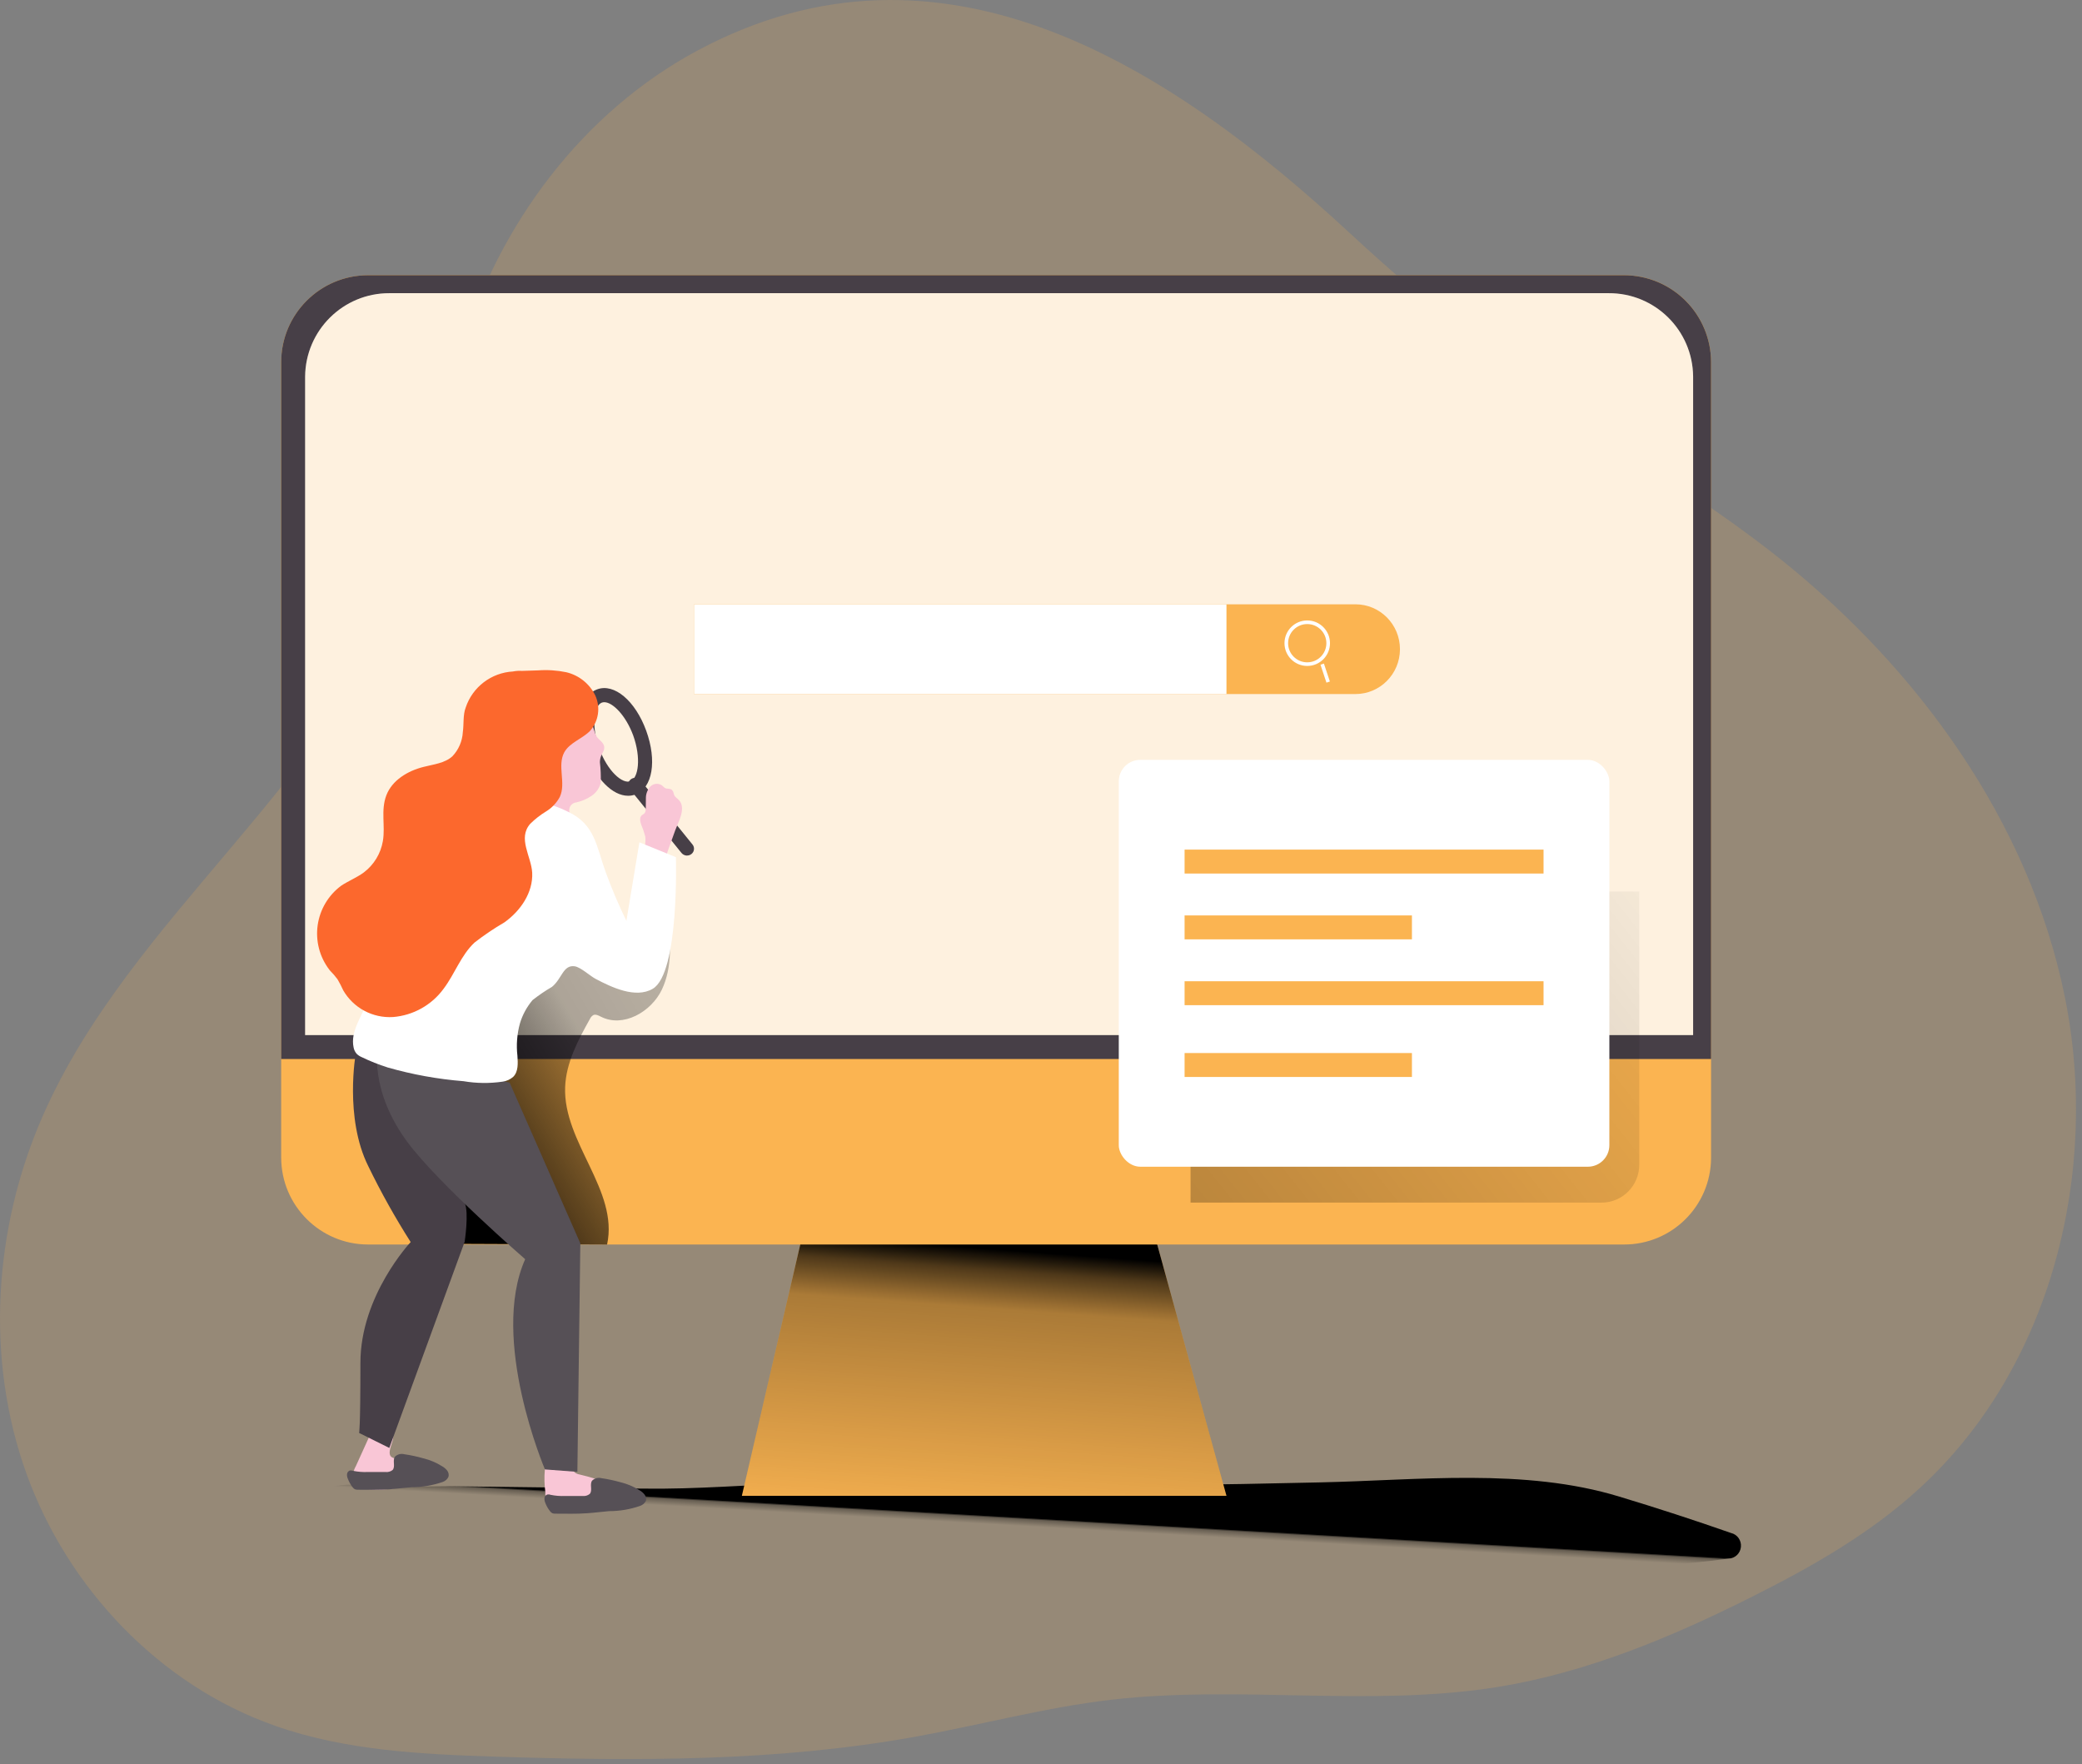 <svg xmlns="http://www.w3.org/2000/svg" width="288" height="244" viewBox="0 0 288 244">
    <rect x="0" y="0" width="288" height="244" fill="#808080" stroke="none"/>
    <defs>
        <linearGradient id="raab7zhpja" x1="51.638%" x2="47.387%" y1="48.285%" y2="53.033%">
            <stop offset="1%"/>
            <stop offset="8%" stop-opacity=".69"/>
            <stop offset="21%" stop-opacity=".32"/>
            <stop offset="100%" stop-opacity="0"/>
        </linearGradient>
        <linearGradient id="47jbvlz4ub" x1="55.755%" x2="45.006%" y1="20.302%" y2="114.176%">
            <stop offset="1%"/>
            <stop offset="8%" stop-opacity=".69"/>
            <stop offset="21%" stop-opacity=".32"/>
            <stop offset="100%" stop-opacity="0"/>
        </linearGradient>
        <linearGradient id="3tvd30xuhc" x1="-27.534%" x2="196.396%" y1="246.72%" y2="123.223%">
            <stop offset="1%"/>
            <stop offset="8%" stop-opacity=".69"/>
            <stop offset="21%" stop-opacity=".32"/>
            <stop offset="100%" stop-opacity="0"/>
        </linearGradient>
        <linearGradient id="s15z2spocd" x1="-32.713%" x2="216.6%" y1="19.953%" y2="-174.062%">
            <stop offset="1%"/>
            <stop offset="8%" stop-opacity=".69"/>
            <stop offset="21%" stop-opacity=".32"/>
            <stop offset="100%" stop-opacity="0"/>
        </linearGradient>
    </defs>
    <g fill="none" fill-rule="evenodd">
        <g>
            <g transform="translate(-688 -3192) translate(688 3192)">
                <path fill="#FBB451" fill-rule="nonzero" d="M96.46 7c-15.873 8.512-27.478 24.065-32.627 41.319-3.043 10.213-3.995 20.981-7.47 31.053-9.867 28.647-38.34 47.285-50.483 75.06-6.764 15.465-7.937 33.485-2.24 49.346 5.696 15.862 18.43 29.317 34.39 34.922 9.7 3.436 20.282 3.948 30.59 4.282 19.4.617 38.871.688 57.936-2.749 9.074-1.639 18.016-4.062 27.187-5.128 17.724-2.045 35.82 1.066 53.429-1.763 12.266-1.991 23.897-6.82 35-12.39 8.341-4.176 16.542-8.811 23.412-15.147 18.191-16.68 24.937-43.716 20.043-67.904-4.894-24.19-20.281-45.426-39.584-60.758-8.501-6.742-17.76-12.46-26.675-18.646-11.476-7.972-22.379-16.738-32.628-26.233C162.164 9.502 130.516-11.294 96.46 7z" opacity=".18"/>
                <path fill="url(#raab7zhpja)" fill-rule="nonzero" d="M50.156 205.472l-1.128-.071c-3.692-.296-6.168 1.622-9.28 3.477-3.7 2.214-7.93 3.433-11.534 5.754-.538.35-1.137.995-.811 1.55.22.368.722.422 1.154.43 9.121.18 18.215.216 27.318.216h165.23c6.025-.025 12.041-.441 18.013-1.246.888-.027 1.616-.722 1.701-1.62.085-.899-.5-1.721-1.366-1.92-5.123-1.793-10.27-3.469-15.439-5.028-13.14-4.015-27.89-2.259-41.418-1.972-14.24.314-28.508.672-42.74-.26-10.248-.672-18.294 0-28.578.34-7.499.225-14.919.897-22.445.78l-26.727-.331c-3.983.027-7.993.143-11.95-.099z"/>
                <path fill="#FBB451" fill-rule="nonzero" d="M102.621 206.897L169.655 206.897 157.795 163.862 112.624 163.862z"/>
                <path fill="url(#47jbvlz4ub)" fill-rule="nonzero" d="M102.621 206.897L169.655 206.897 157.795 163.862 112.624 163.862z"/>
                <path fill="#FBB451" fill-rule="nonzero" d="M236.69 50.107V160.18c-.04 6.63-5.43 11.977-12.055 11.958H50.925c-6.636 0-12.019-5.379-12.028-12.02V50.107c0-6.649 5.385-12.038 12.028-12.038h173.71c3.19-.007 6.252 1.255 8.513 3.507 2.26 2.253 3.535 5.312 3.542 8.504v.027z"/>
                <path fill="#473F47" fill-rule="nonzero" d="M236.69 50.102v96.38H38.897v-96.38c0-6.642 5.383-12.028 12.028-12.033h173.71c3.195-.002 6.26 1.264 8.52 3.52 2.261 2.257 3.532 5.32 3.535 8.513z"/>
                <path fill="#FFF" fill-rule="nonzero" d="M234.207 52.09v91.082h-192V52.09c.053-6.401 5.264-11.557 11.66-11.537H222.52c6.407-.034 11.634 5.126 11.687 11.537z"/>
                <path fill="#FBB451" fill-rule="nonzero" d="M234.207 52.09v91.082h-192V52.09c.053-6.401 5.264-11.557 11.66-11.537H222.52c6.407-.034 11.634 5.126 11.687 11.537z" opacity=".18"/>
                <g fill-rule="nonzero" transform="translate(154.759 105.103)">
                    <path fill="url(#3tvd30xuhc)" d="M72 18.207v37.781c0 2.901-2.333 5.253-5.211 5.253H9.93V30.288c.015-6.67 5.377-12.071 11.993-12.081H72z"/>
                    <rect width="67.862" height="56.276" fill="#FFF" rx="2.975"/>
                    <path fill="#FBB451" d="M9.103 12.414H58.758V15.724H9.103zM9.103 21.517H40.551V24.827H9.103zM9.103 30.621H58.758V33.931H9.103zM9.103 40.552H40.551V43.862H9.103z"/>
                </g>
                <path fill="url(#s15z2spocd)" fill-rule="nonzero" d="M83.978 172.138c1.624-7.5-6.095-14.105-5.803-21.773.125-3.369 1.775-6.464 3.425-9.418.098-.232.27-.424.488-.548.338-.142.71.07 1.039.23 3.06 1.565 6.956-.655 8.43-3.75 1.472-3.095 1.197-6.694.887-10.1-3.321 2.67-7.813 3.383-11.802 1.876-1.943-.752-3.78-2.043-5.865-2.034-2.085.009-4.002 1.415-5.52 2.927-5.208 5.191-8.136 12.319-9.476 19.544-1.34 7.225-1.03 15.59-.887 22.94l25.084.106z"/>
                <path d="M203.586 91.034L177.103 76.138"/>
                <path fill="#FBB451" fill-rule="nonzero" d="M96 83.586h91.497c3.4 0 6.158 2.78 6.158 6.207 0 3.428-2.757 6.207-6.158 6.207H96V83.586z"/>
                <path fill="#FFF" fill-rule="nonzero" d="M96 83.586H169.655V96H96z"/>
                <circle cx="180.828" cy="88.966" r="2.897" stroke="#FFF" stroke-width=".5"/>
                <path stroke="#FFF" stroke-width=".5" d="M183.724 94.345L182.897 91.862"/>
                <path fill="#F9C6D6" fill-rule="nonzero" d="M75.438 206.409c-.055.617.155 1.228.578 1.68.225.156.48.26.75.308.713.14 1.442.185 2.167.135 1.355-.093 2.701-.286 4.028-.578l2.275-.434c.291-.01.564-.145.75-.37.146-.3.096-.657-.127-.904-.389-.45-.895-.781-1.463-.958-1.368-.557-2.778-1.004-4.217-1.337-.238-.037-.464-.13-.659-.271-.289-.253-.343-.678-.542-1.004-.396-.588-1.118-.866-1.806-.695-.66.126-1.607.569-1.806 1.292-.093 1.045-.07 2.096.072 3.136z"/>
                <path fill="#565056" fill-rule="nonzero" d="M83.187 204.456c-.462-.118-.953.016-1.285.35-.37.523.106 1.361-.326 1.832-.271.222-.625.324-.977.282H78.15c-.658.03-1.318-.021-1.963-.154-.144-.06-.303-.078-.458-.051-.223.06-.386.247-.413.47-.022.219.012.439.096.642.16.435.388.842.678 1.207.08.107.182.198.3.265.139.056.29.08.44.068 1.452 0 2.905.052 4.402-.06 1.012-.068 2.016-.205 3.02-.29 1.458.002 2.905-.242 4.278-.72.361-.118.657-.374.82-.71.073-.297.005-.611-.186-.855-.195-.251-.44-.46-.722-.616-.793-.497-1.664-.864-2.58-1.087-.878-.248-1.772-.44-2.676-.573z"/>
                <path fill="#F9C6D6" fill-rule="nonzero" d="M48.828 203.915v.186c.085 1.968 2.577 2.021 3.977 1.95 1.285-.095 2.563-.285 3.822-.567l2.173-.425c.275-.02.532-.15.713-.364.13-.294.084-.64-.12-.886-.37-.444-.856-.77-1.4-.94-1.17-.464-2.363-.867-3.573-1.206-1.074-.328-.172-1.852-.052-2.659.043-.162.043-.334 0-.496-.122-.175-.303-.298-.507-.346-.625-.222-1.28-.345-1.941-.363-.134-.019-.27.01-.387.08-.102.081-.18.192-.223.318l-2.07 4.566c-.205.354-.345.745-.412 1.152z"/>
                <path fill="#473F47" fill-rule="nonzero" d="M49.219 145.655s-1.617 8.945 1.724 15.649c1.751 3.605 3.71 7.11 5.865 10.497 0 0-6.952 7.383-6.952 16.699 0 9.315-.18 9.703-.18 9.703l4.177 2.073 10.42-28.51s.628-4.04 0-5.408c-.63-1.367-5.974-16.954-5.974-16.954l-9.08-3.749zM86.88 110.069c-2.142 0-4.462-2.318-5.8-5.896-1.5-4.138-.849-7.933 1.516-8.82 2.365-.888 5.284 1.576 6.792 5.714 1.508 4.148.892 7.942-1.508 8.83-.321.115-.66.174-1 .172zm-3.284-12.941c-.115 0-.23.018-.34.054-1.106.417-1.498 3.206-.365 6.34 1.133 3.133 3.213 4.971 4.32 4.527 1.106-.443 1.499-3.205.374-6.339-1.026-2.771-2.838-4.582-3.99-4.582z"/>
                <path fill="#473F47" fill-rule="nonzero" d="M95.044 118.345c-.295-.001-.574-.13-.762-.352l-7.176-8.866c-.16-.198-.233-.45-.203-.702.03-.25.162-.48.364-.635.414-.322 1.016-.255 1.346.15l7.176 8.866c.231.283.276.671.116.998-.161.327-.5.534-.87.532l.009.009z"/>
                <path fill="#F9C6D6" fill-rule="nonzero" d="M82.984 105.431c.111.95.15 1.907.117 2.862-.19.735-.646 1.373-1.28 1.795-.633.423-1.338.727-2.082.897-.329.026-.629.2-.814.472-.186.272-.238.613-.141.927v2.45c.028.255-.036.513-.18.726-.117.115-.264.196-.424.234-1.23.286-2.49-.345-2.992-1.499-.27-.538-.577-1.067-.901-1.579-.319-.662-.511-1.376-.568-2.108-.24-2.348.203-4.715 1.28-6.818.665-1.345 1.641-2.513 2.848-3.41.955-.682 2.839-1.713 3.821-.529.487.592.478 1.462.901 2.081.334.449.901.754 1 1.301.1.548-.27.897-.441 1.39-.093.26-.142.533-.144.808zM89.345 110.491v-.145c.01-.566.222-1.111.6-1.539.401-.426 1.053-.517 1.559-.217.203.136.341.344.562.443.222.1.701 0 .923.272.221.272.175.47.286.706.11.236.433.435.645.661 1.042 1.105-.11 3.078-.525 4.201-.628 1.684-1.227 3.377-1.753 5.097-.612.091-1.237-.027-1.77-.335-.197-.114-.372-.261-.517-.434-.341-.603-.415-1.317-.203-1.974.128-.496.166-1.012.11-1.521-.146-.552-.331-1.093-.553-1.62-.157-.444-.286-1.006.074-1.322.12-.11.295-.172.396-.3.088-.131.133-.286.13-.443.055-.543.009-1.014.036-1.53z"/>
                <path fill="#565056" fill-rule="nonzero" d="M70.501 149.754l9.775 22.223-.408 31.61-4.484-.336s-7.671-17.976-2.737-29.08c0 0-11.85-10.274-16.23-16.125-5.377-7.2-4.161-13.218-4.161-13.218l18.245 4.926z"/>
                <path fill="#FFF" fill-rule="nonzero" d="M75.05 111.011c1.21.274 2.383.695 3.494 1.253 3.772 1.764 3.938 4.763 5.24 8.37.837 2.296 1.793 4.546 2.864 6.74l1.8-10.867 5.047 2.055s.498 16.054-3.205 18.206c-2.384 1.394-5.72-.23-7.86-1.35-.786-.405-2.087-1.631-2.935-1.764-1.615-.22-1.746 1.712-3.143 2.85-.935.544-1.831 1.155-2.682 1.825-.795.94-1.39 2.037-1.746 3.22-.404 1.456-.522 2.979-.35 4.48.07 1.033.14 2.206-.585 2.92-.414.362-.924.592-1.467.662-1.794.262-3.618.241-5.406-.062-3.546-.282-7.057-.917-10.48-1.896-1.237-.393-2.445-.873-3.615-1.438-.256-.108-.49-.264-.69-.459-.216-.25-.361-.555-.42-.882-.462-2.187 1.101-4.216 1.887-6.307.524-1.41.699-2.937 1.179-4.366.524-1.596 1.502-2.646 2.375-4.057.708-1.112 1.1-2.426 1.808-3.573 1.89-2.942 3.995-5.737 6.297-8.362 1.351-1.691 2.854-3.253 4.489-4.666 1.871-1.658 4.262-2.595 6.75-2.646.454.002.907.04 1.354.114z"/>
                <path fill="#FC682D" fill-rule="nonzero" d="M70.963 92.878c-3 .166-5.595 2.142-6.542 4.983-.399 1.023-.24 2.311-.399 3.413-.071 1.247-.582 2.428-1.443 3.335-1.062.97-2.655 1.12-4.01 1.473-2.169.546-4.329 1.834-5.126 3.925-.796 2.09-.124 4.224-.478 6.315-.292 1.74-1.242 3.303-2.656 4.366-.973.714-2.133 1.164-3.142 1.843-1.757 1.317-2.916 3.275-3.224 5.444-.307 2.169.264 4.37 1.586 6.12l.124.158c.373.375.72.776 1.036 1.2.289.495.552 1.004.788 1.526 1.407 2.442 4.084 3.875 6.905 3.696 2.79-.23 5.34-1.66 6.985-3.917 1.549-2.055 2.399-4.63 4.275-6.385 1.311-1.02 2.69-1.952 4.126-2.788 2.24-1.587 3.984-4.136 3.85-6.87-.123-2.276-2.044-4.755-.265-6.775.664-.652 1.4-1.226 2.196-1.71.8-.49 1.454-1.185 1.894-2.012.885-1.905-.398-4.313.62-6.174.752-1.332 2.434-1.826 3.54-2.928 1.208-1.352 1.496-3.288.736-4.93-.787-1.614-2.26-2.79-4.01-3.203-1.284-.265-2.598-.351-3.905-.255l-2.23.07c-.412-.028-.826-.001-1.231.08z"/>
                <path fill="#565056" fill-rule="nonzero" d="M55.917 201.147c-.46-.12-.952.011-1.286.343-.37.531.106 1.362-.326 1.842-.277.217-.633.316-.986.274h-2.475c-.658.027-1.318-.025-1.964-.154-.149-.054-.308-.074-.466-.06-.22.07-.379.257-.406.48-.025.216.008.435.097.634.16.438.388.849.678 1.217.078.11.18.2.3.266.14.052.29.075.44.068 1.453 0 2.906.052 4.404-.06 1.004-.077 2.007-.214 3.02-.291 1.459-.002 2.906-.246 4.28-.72.361-.12.655-.38.81-.72.077-.297.012-.611-.176-.857-.195-.248-.44-.455-.722-.608-.793-.498-1.665-.865-2.58-1.088-.866-.248-1.749-.437-2.642-.566z"/>
            </g>
        </g>
    </g>
</svg>
